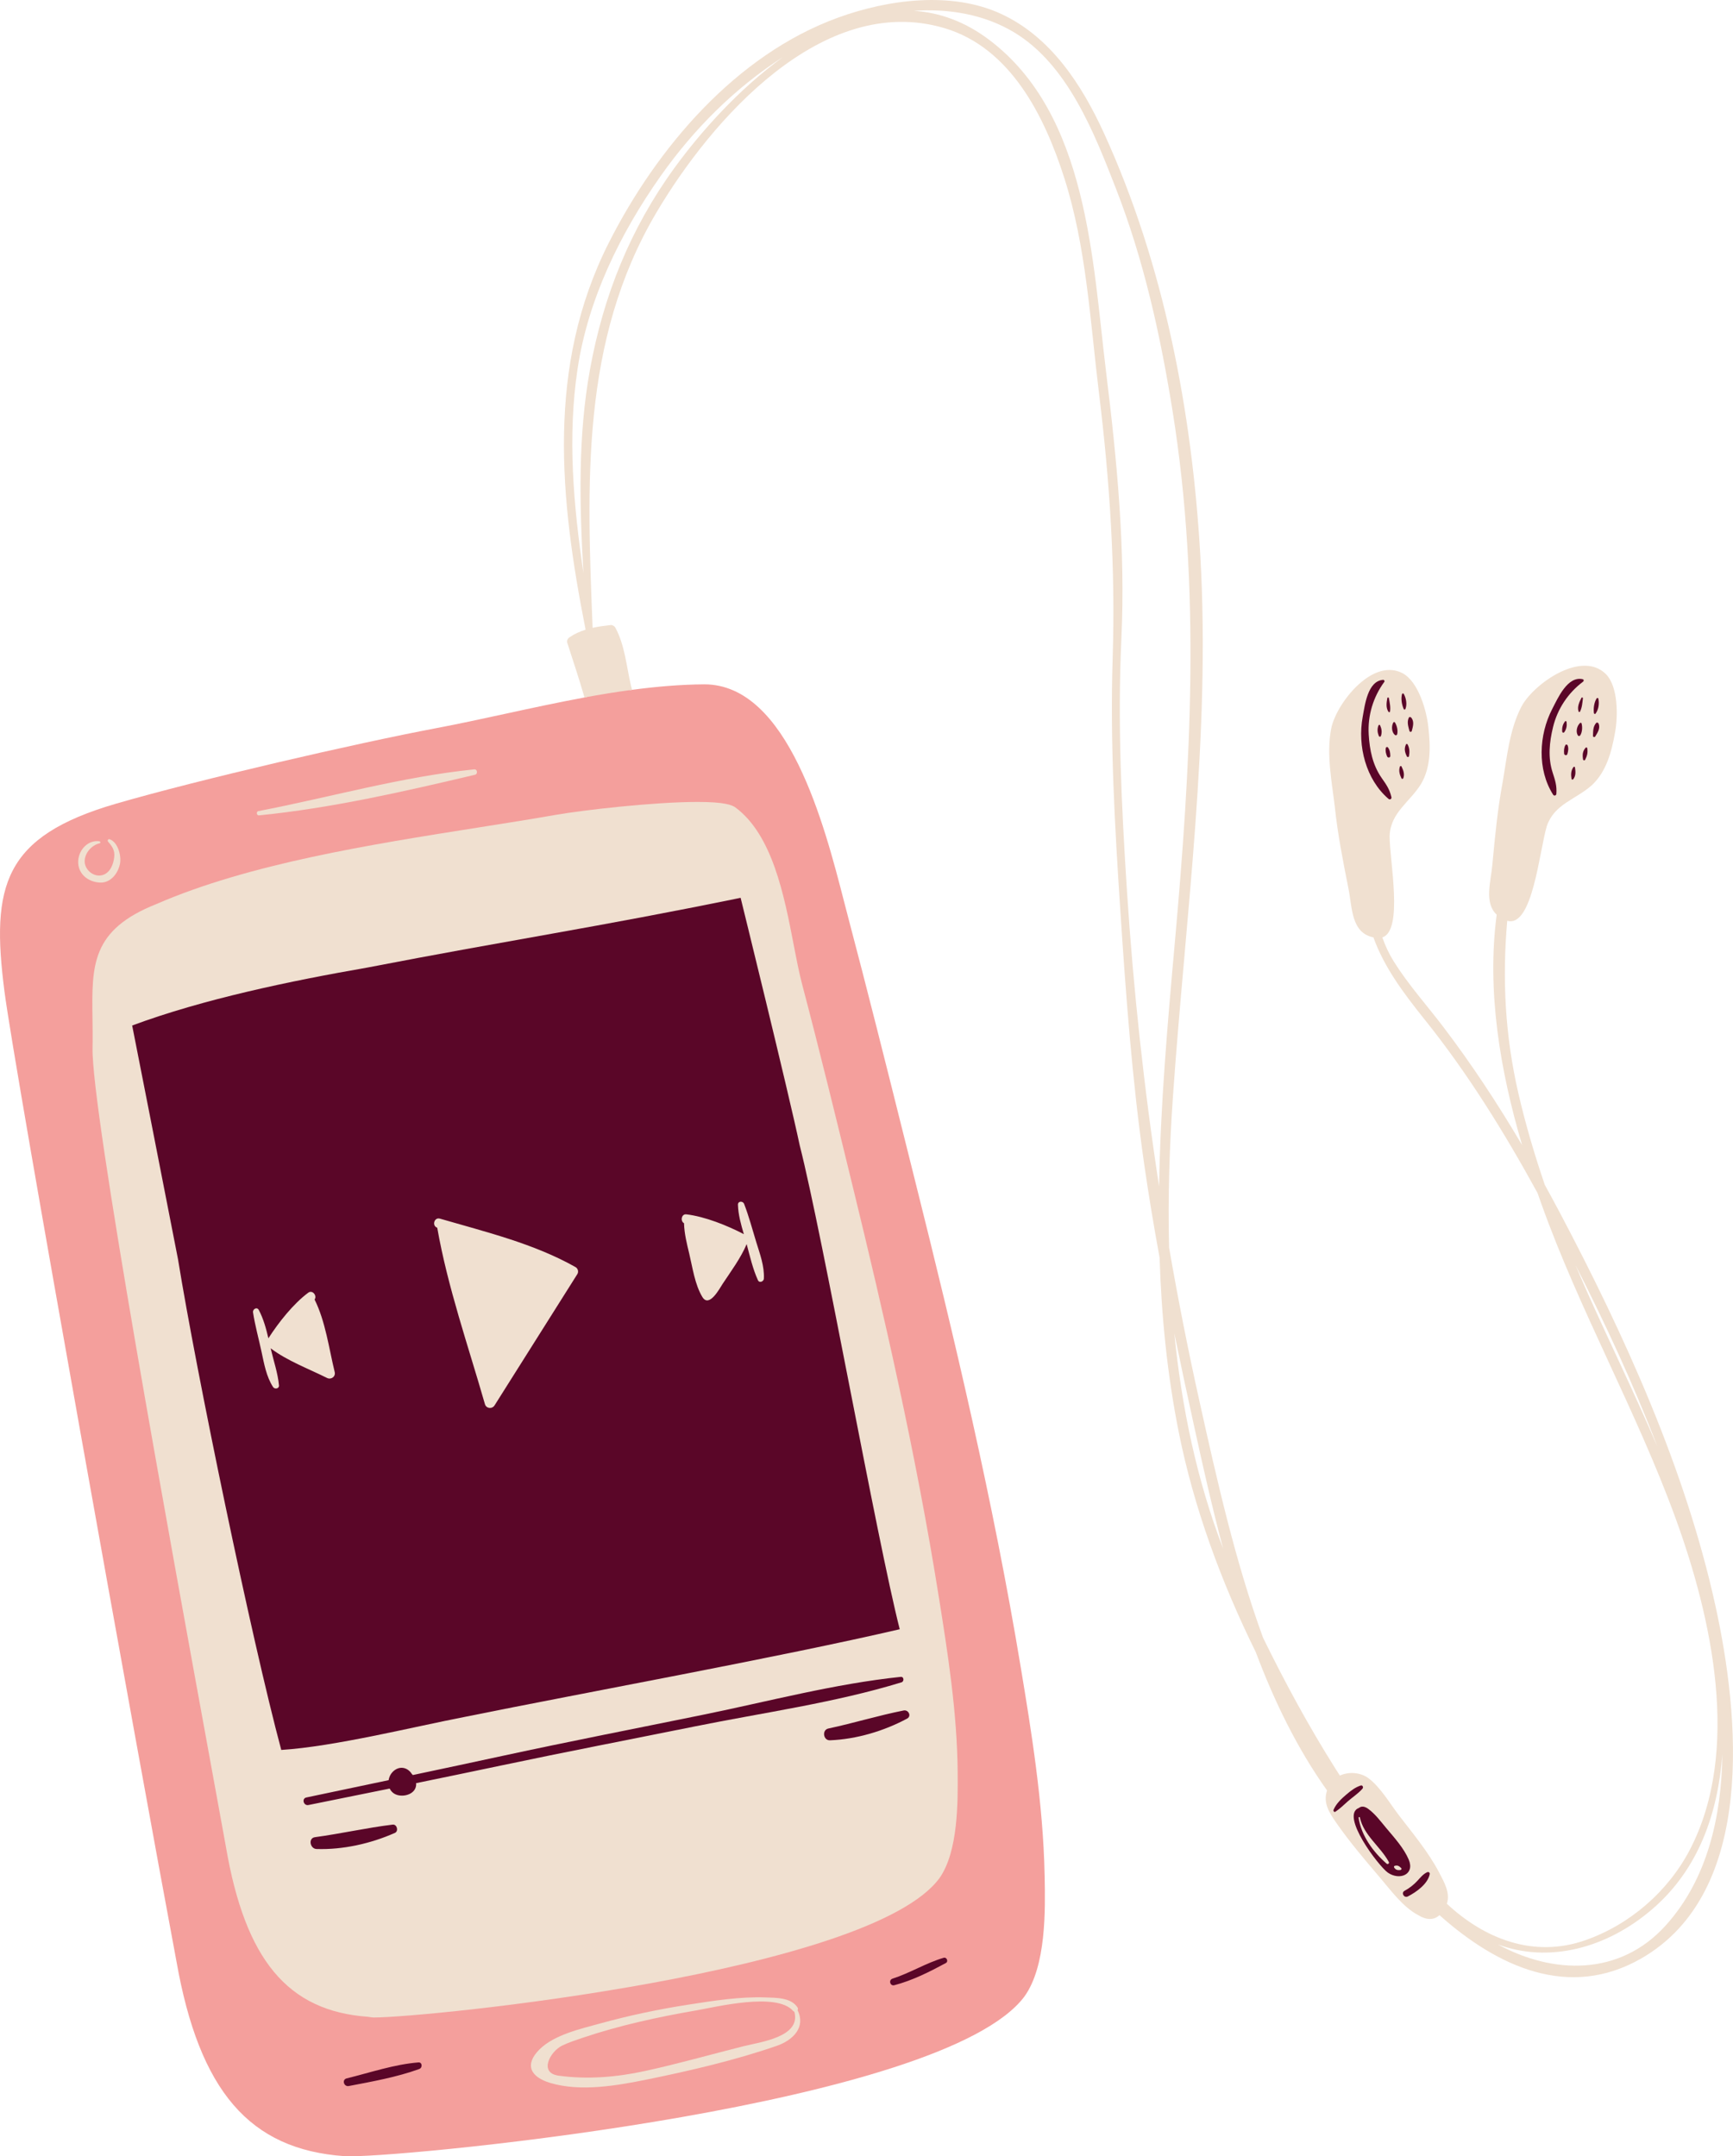 <?xml version="1.0" encoding="UTF-8" standalone="no"?><svg xmlns="http://www.w3.org/2000/svg" xmlns:xlink="http://www.w3.org/1999/xlink" fill="#000000" height="500" preserveAspectRatio="xMidYMid meet" version="1" viewBox="0.0 0.0 401.9 500.0" width="401.9" zoomAndPan="magnify"><defs><clipPath id="a"><path d="M 0 155 L 243 155 L 243 500.02 L 0 500.02 Z M 0 155"/></clipPath><clipPath id="b"><path d="M 130 0 L 401.898 0 L 401.898 459 L 130 459 Z M 130 0"/></clipPath></defs><g><g clip-path="url(#a)" id="change1_1"><path d="M 136.027 161.605 L 136.043 161.656 C 135.879 161.688 135.715 161.711 135.547 161.742 C 129.391 162.879 123.25 164.207 117.191 165.523 C 111.633 166.73 106.383 167.871 101.148 168.859 C 82.648 172.355 46.203 180.766 26.934 186.363 C 0.777 193.961 -2.125 205.41 1.031 229.871 C 3.457 248.664 32.195 408.281 40.91 454.77 C 46.238 484.949 57.898 498.465 79.891 500 C 80.309 500.027 80.852 500.02 81.504 500.02 C 81.508 500.02 81.508 500.02 81.508 500.02 C 96.387 500.02 218.676 488.18 237.559 463 C 242.668 455.926 242.414 442.867 242.262 435.051 L 242.254 434.773 C 241.93 418.121 239.078 400.871 236.785 387.012 C 230.32 347.922 221.145 309.461 212.195 273.727 L 209.758 263.977 C 205.555 247.156 201.203 229.762 196.695 212.715 C 196.402 211.605 196.09 210.391 195.75 209.078 C 191.223 191.473 182.797 158.695 163.348 158.695 C 157.812 158.734 152.203 159.215 146.578 159.969 C 146.41 159.988 146.246 160.02 146.078 160.039 C 145.988 159.703 145.898 159.363 145.82 159.023 C 145.531 157.781 145.297 156.52 145.066 155.293 L 136.027 161.605" fill="#f49f9c"/></g><g clip-path="url(#b)" id="change2_6"><path d="M 386.27 446.527 C 375.602 458.32 360.172 457.875 347.359 450.895 C 359.117 455.293 372.59 451.863 383.227 442.68 C 394 433.379 398.383 420.418 399.43 406.844 C 399.23 421.152 396.027 435.742 386.27 446.527 Z M 272.336 309.18 C 273.777 316.211 275.285 323.227 276.82 330.23 C 278.871 339.594 281.051 349.371 283.664 359.145 C 277.523 343.164 274.031 326.293 272.336 309.18 Z M 268.805 275.117 C 265.316 252.441 262.852 229.656 261.348 206.512 C 260.09 187.074 259.148 167.555 260.062 148.082 C 261.031 127.273 259.039 106.848 256.508 86.219 C 253.336 60.359 252.32 26.602 229.469 9.285 C 223.758 4.957 217.844 2.891 211.922 2.508 C 220.051 1.961 228.191 3.324 235.105 7.453 C 247.613 14.926 253.793 30.875 258.812 43.766 C 265.285 60.371 269.121 77.793 271.938 95.363 C 278.562 136.652 276.121 177.672 272.406 219.105 C 270.727 237.848 269.105 256.5 268.805 275.117 Z M 156.402 38.949 C 146.172 53.023 139.934 68.562 136.824 85.676 C 133.992 101.242 134.402 117.105 135.301 132.891 C 133 117.188 131.57 101.375 133.941 85.559 C 136.367 69.367 143.84 54.137 153.184 40.859 C 160.812 30.023 170.418 20.391 181.594 13.223 C 171.434 20.57 162.566 30.469 156.402 38.949 Z M 368.25 299.992 C 367.266 297.781 366.309 295.562 365.363 293.336 C 372.23 306.848 378.84 320.996 384.391 335.535 C 379.273 323.539 373.52 311.777 368.25 299.992 Z M 397.852 372.492 C 390.918 340.82 376.836 309.789 361.754 281.234 C 360.609 279.074 359.441 276.926 358.262 274.777 C 355.883 267.824 353.801 260.773 352.141 253.598 C 349.016 240.109 348.363 226.926 349.543 213.523 C 355.426 215.211 356.98 197.363 358.73 191.535 C 360.504 186.406 365.441 185.418 369.191 182.062 C 372.547 178.906 373.727 174.367 374.516 170.023 C 375.25 166.207 375.336 159.086 372.312 156.211 C 369.773 153.797 366.191 154.012 362.754 155.449 C 358.41 157.266 354.305 161.023 352.809 163.906 C 350.047 169.234 349.457 175.746 348.465 181.469 C 347.285 187.785 346.691 194.098 346.102 200.414 C 345.766 204.41 344.121 209.316 347.094 212.109 C 344.754 229.852 347.895 248.285 352.996 265.551 C 347.387 256.043 341.312 246.797 334.645 238.039 C 330.828 233.031 326.609 228.344 323.254 222.992 C 322.121 221.188 321.25 219.312 320.578 217.383 C 325.516 215.754 322.25 199.594 322.266 193.809 C 322.5 188.383 326.953 186.027 329.586 181.742 C 331.898 177.766 331.734 173.07 331.254 168.688 C 330.867 164.82 328.918 157.973 325.195 156.078 C 322.078 154.488 318.703 155.715 315.816 158.078 C 312.172 161.059 309.309 165.828 308.703 169.02 C 307.574 174.914 308.871 181.32 309.555 187.094 C 310.227 193.484 311.457 199.703 312.695 205.926 C 313.617 210.328 313.27 216.32 318.508 217.371 C 320.934 224.113 325.207 229.969 330.391 236.426 C 340.395 248.883 348.871 262.609 356.57 276.648 C 356.848 277.449 357.129 278.242 357.41 279.031 C 366.332 304.02 379.539 327.207 388.605 352.137 C 396.965 375.117 403.824 405.984 391.914 428.902 C 386.855 438.633 377.906 446.367 367.578 449.953 C 355.648 454.094 344.301 449.637 335.535 441.465 C 336.395 439.004 334.898 436.43 333.793 434.301 C 331.297 429.508 327.652 425.172 324.379 420.895 C 322.289 418.168 320.164 414.484 317.406 412.391 C 315.594 411.016 312.859 410.762 310.727 411.746 C 310.34 411.141 309.953 410.539 309.574 409.938 C 303.469 400.246 297.949 390.082 292.895 379.738 C 286.395 361.891 282.176 342.969 278.176 324.988 C 275.531 313.094 273.188 301.215 271.125 289.32 C 270.828 277.57 271.211 265.824 272.016 254.301 C 274.926 212.449 280.785 170.742 278.359 128.707 C 276.445 95.457 269.926 61.254 256.02 30.875 C 250.898 19.688 243.734 8.605 232.234 3.254 C 220.672 -2.121 205.934 -0.113 194.391 4.074 C 170.637 12.695 152.289 34.348 141.18 56.316 C 126.691 84.961 129.797 115.668 135.805 146.02 C 134.516 146.426 133.266 146.977 132.082 147.777 C 131.668 148.059 131.395 148.559 131.559 149.07 C 132.922 153.32 134.332 157.496 135.547 161.738 C 139.223 161.062 142.902 160.453 146.578 159.965 C 146.48 159.613 146.387 159.262 146.305 158.906 C 145.262 154.391 144.926 149.719 142.719 145.566 C 142.531 145.215 142.047 144.902 141.637 144.945 C 140.199 145.102 138.793 145.289 137.43 145.59 C 136.133 112.367 134.598 79.137 152.219 49.309 C 164.898 27.848 190.754 -1.777 218.93 6.496 C 234.406 11.043 242.266 27.039 246.801 41.211 C 251.953 57.316 252.82 74.504 254.867 91.18 C 257.387 111.742 258.695 131.852 258.039 152.559 C 257.414 172.105 258.531 191.676 259.816 211.172 C 261.109 230.828 262.547 250.414 265.344 269.926 C 266.387 277.191 267.598 284.434 268.922 291.652 C 269.352 305.191 270.68 318.723 273.395 332.266 C 276.879 349.633 283.184 366.809 291.23 383.125 C 295.523 394.555 300.848 405.484 307.754 415.195 C 306.781 418.152 308.262 420.359 310.098 422.98 C 313.145 427.34 316.66 431.453 320.105 435.496 C 322.637 438.469 325.367 442.23 328.891 444.113 C 328.891 444.113 328.895 444.113 328.895 444.113 C 330.914 445.328 332.547 445.27 333.832 444.113 C 347.242 456.062 363.848 463.797 380.648 454.141 C 407.453 438.742 403.348 397.582 397.852 372.492" fill="#f0e0d0"/></g><g id="change2_1"><path d="M 217.762 370.586 C 212.387 336.754 204.723 303.715 197.934 275.859 L 197.844 275.488 C 194.078 260.031 190.184 244.051 186.059 228.398 C 185.332 225.652 184.707 222.414 184.043 218.98 C 181.867 207.707 179.156 193.676 170.609 187.285 C 169.785 186.668 168.039 185.965 161.777 185.965 C 151.465 185.965 134.965 187.902 129.008 188.941 C 123.266 189.949 117.152 190.914 110.832 191.91 C 85.965 195.836 57.777 200.281 36.262 209.648 C 21.16 215.648 21.277 223.793 21.449 236.113 C 21.477 238.27 21.512 240.578 21.461 243.039 C 21.172 257.422 39.215 356.105 48.902 409.117 C 50.246 416.473 51.43 422.973 52.379 428.191 C 56.867 454.484 66.715 466.34 85.305 467.68 C 85.66 467.703 86.121 467.844 86.676 467.844 C 99.191 467.844 202.012 457.395 217.914 435.469 C 222.234 429.285 222.145 417.836 222.09 410.906 C 221.984 397.098 219.742 383.016 217.762 370.586" fill="#f0e0d0"/></g><g id="change2_2"><path d="M 172.477 474.496 C 164.844 476.414 157.289 478.582 149.594 480.254 C 142.996 481.688 136.277 482.25 129.555 481.336 C 124.848 480.691 127.617 475.703 130.344 474.375 C 131.891 473.621 133.555 473.086 135.18 472.535 C 143.727 469.645 152.703 467.715 161.586 466.18 C 166.152 465.395 180.098 461.914 183.934 466.328 C 184.016 466.422 184.109 466.469 184.211 466.496 C 185.852 472.359 176.34 473.527 172.477 474.496 Z M 184.965 465.531 C 183.492 463.207 179.961 463.273 177.535 463.191 C 171.613 462.984 165.57 463.945 159.734 464.852 C 152.785 465.922 145.883 467.383 139.105 469.25 C 134.66 470.477 128.539 471.852 125.121 475.242 C 121.531 478.805 123.047 481.676 127.652 483.035 C 134.699 485.121 143.109 483.637 150.133 482.207 C 160.109 480.176 170.504 477.75 180.129 474.422 C 183.938 473.105 186.914 470.086 184.965 466.152 C 185.07 465.969 185.098 465.742 184.965 465.531" fill="#f0e0d0"/></g><g id="change2_3"><path d="M 27.84 200.215 C 28.168 198.438 27.336 195.238 25.406 194.613 C 25.055 194.5 24.859 194.941 25.074 195.188 C 26.344 196.629 26.781 197.562 26.371 199.5 C 26.059 200.965 25.32 202.469 23.789 202.922 C 21.824 203.504 19.73 201.812 19.641 199.879 C 19.547 197.898 21.234 195.98 23.094 195.559 C 23.383 195.492 23.281 195.113 23.031 195.082 C 20.406 194.742 18.309 197.039 18.141 199.562 C 17.945 202.523 20.305 204.508 23.141 204.664 C 25.684 204.805 27.426 202.477 27.84 200.215" fill="#f0e0d0"/></g><g id="change2_4"><path d="M 219.391 452.402 C 219.445 452.402 219.445 452.316 219.391 452.316 C 219.336 452.316 219.336 452.402 219.391 452.402" fill="#f0e0d0"/></g><g id="change2_5"><path d="M 60.055 189.082 C 76.828 187.41 93.777 183.539 110.16 179.66 C 110.848 179.496 110.715 178.34 109.992 178.41 C 93.168 180.109 76.516 184.902 59.922 188.09 C 59.367 188.195 59.488 189.141 60.055 189.082" fill="#f0e0d0"/></g><g id="change3_1"><path d="M 324.746 433.648 C 324.074 433.719 323.672 433.625 323.309 433.055 C 323.219 432.914 323.305 432.711 323.465 432.672 C 324.109 432.504 324.465 432.719 324.938 433.184 C 325.125 433.363 324.973 433.625 324.746 433.648 Z M 321.566 432.168 C 318.445 429.461 315.695 425.688 315.07 421.543 C 315.043 421.355 315.32 421.27 315.363 421.461 C 316.246 425.59 320.152 428.219 322.078 431.777 C 322.258 432.109 321.844 432.406 321.566 432.168 Z M 326.695 431.223 C 325.578 428.594 323.375 426.156 321.555 424 C 320.23 422.426 318.98 420.691 317.309 419.469 C 316.395 418.793 315.672 418.832 315.16 419.238 C 310.68 420.891 319.75 432.773 321.848 434.246 C 324.543 436.133 328.18 434.719 326.695 431.223" fill="#5a0628"/></g><g id="change3_2"><path d="M 315.98 414.777 C 316.246 414.473 316 413.906 315.555 414.051 C 314.277 414.473 313.27 415.262 312.258 416.121 C 311.086 417.117 309.883 418.238 309.266 419.676 C 309.152 419.945 309.406 420.32 309.711 420.117 C 310.746 419.438 311.633 418.547 312.559 417.73 C 313.691 416.73 314.98 415.926 315.98 414.777" fill="#5a0628"/></g><g id="change3_3"><path d="M 330.973 434.16 C 330.043 434.586 329.43 435.363 328.754 436.102 C 327.871 437.059 326.867 437.852 325.727 438.469 C 324.863 438.941 325.625 440.219 326.488 439.777 C 328.43 438.789 331.105 436.895 331.562 434.617 C 331.641 434.254 331.301 434.016 330.973 434.16" fill="#5a0628"/></g><g id="change3_4"><path d="M 218.832 454.004 C 214.715 455.211 211.062 457.531 206.98 458.84 C 206.02 459.148 206.414 460.617 207.402 460.359 C 211.633 459.25 215.516 457.285 219.344 455.219 C 220.016 454.859 219.555 453.789 218.832 454.004" fill="#5a0628"/></g><g id="change3_5"><path d="M 97.031 478.262 C 91.418 478.715 85.848 480.625 80.398 481.965 C 79.234 482.25 79.734 483.957 80.887 483.738 C 86.32 482.699 92.031 481.68 97.238 479.789 C 98.012 479.508 97.961 478.188 97.031 478.262" fill="#5a0628"/></g><g id="change3_6"><path d="M 208.891 388.855 C 193.559 390.453 178.262 394.539 163.172 397.617 C 147.652 400.785 132.098 403.809 116.621 407.16 C 109.664 408.668 102.703 410.148 95.742 411.621 C 95.664 411.531 95.582 411.445 95.5 411.363 C 94.477 409.75 92.504 409.375 91.012 410.945 C 90.516 411.469 90.234 412.129 90.125 412.809 C 83.77 414.148 77.41 415.484 71.051 416.824 C 69.902 417.062 70.391 418.805 71.535 418.574 C 77.816 417.312 84.098 416.035 90.375 414.758 C 90.695 415.422 91.254 415.973 92.082 416.23 C 93.84 416.781 96.484 415.953 96.516 413.773 C 96.516 413.68 96.496 413.598 96.488 413.504 C 102.984 412.172 109.48 410.832 115.969 409.461 C 131.031 406.281 146.156 403.367 161.25 400.324 C 177.098 397.129 193.598 394.859 209.062 390.125 C 209.734 389.918 209.645 388.773 208.891 388.855" fill="#5a0628"/></g><g id="change3_7"><path d="M 91.062 423.117 C 85.016 423.855 79.074 425.219 73.031 426.035 C 71.418 426.258 71.898 428.727 73.402 428.773 C 79.531 428.977 86.008 427.512 91.582 425.039 C 92.496 424.633 92.066 422.996 91.062 423.117" fill="#5a0628"/></g><g id="change3_8"><path d="M 209.578 396.648 C 203.703 397.809 197.973 399.582 192.109 400.832 C 190.566 401.156 190.914 403.633 192.48 403.566 C 198.625 403.316 204.977 401.43 210.371 398.531 C 211.453 397.949 210.676 396.434 209.578 396.648" fill="#5a0628"/></g><g id="change3_9"><path d="M 102.035 282.598 C 112.59 285.668 123.816 288.371 133.473 293.832 C 134.02 294.145 134.238 294.91 133.898 295.449 C 127.504 305.605 121.094 315.754 114.691 325.906 C 114.129 326.793 112.758 326.652 112.461 325.613 C 108.594 312.129 103.828 298.539 101.398 284.699 C 100.105 284.266 100.688 282.203 102.035 282.598 Z M 159.168 281.598 C 163.473 282.109 168.59 284.156 172.504 286.195 C 171.848 283.961 171.207 281.695 171.137 279.367 C 171.109 278.492 172.285 278.449 172.566 279.176 C 173.684 282.055 174.484 285.121 175.395 288.078 C 176.242 290.828 177.293 293.602 177.148 296.512 C 177.117 297.184 176.102 297.598 175.777 296.883 C 174.57 294.246 173.918 291.316 173.156 288.5 C 171.793 291.754 169.477 294.859 167.566 297.75 C 166.895 298.766 164.465 303.383 162.879 300.754 C 161.141 297.879 160.609 293.926 159.84 290.711 C 159.293 288.438 158.684 286.027 158.633 283.66 C 158.625 283.656 158.617 283.652 158.613 283.648 C 157.723 283.141 158.039 281.465 159.168 281.598 Z M 75.828 319.535 C 71.609 317.422 66.57 315.555 62.773 312.664 C 62.789 312.73 62.805 312.805 62.82 312.871 C 63.469 315.66 64.434 318.418 64.699 321.273 C 64.77 322.051 63.691 322.215 63.324 321.645 C 61.762 319.211 61.254 316.266 60.652 313.469 C 60.004 310.438 59.145 307.391 58.68 304.328 C 58.57 303.57 59.594 302.984 60.012 303.766 C 61.094 305.801 61.711 308.074 62.242 310.344 C 64.621 306.645 68.027 302.332 71.496 299.762 C 72.422 299.074 73.527 300.371 73.004 301.27 C 72.988 301.293 72.969 301.32 72.949 301.348 C 75.492 306.418 76.289 312.73 77.617 318.156 C 77.887 319.238 76.781 320.016 75.828 319.535 Z M 208.656 377.809 C 203.285 356.719 190.828 286.684 185.461 265.594 C 182.777 252.941 171.758 208.199 171.758 208.199 C 138.012 215.105 118.844 217.867 85.098 224.391 C 67.461 227.457 47.137 231.676 30.652 237.809 C 30.652 237.809 38.988 280.164 41.289 292.051 C 45.508 318.121 58.328 380.109 65.227 405.801 C 77.5 405.031 95.922 400.43 107.812 398.133 C 136.184 392.379 180.664 384.324 208.656 377.809" fill="#5a0628"/></g><g id="change3_10"><path d="M 360.164 168.613 C 361.191 164.371 363.684 160.641 367.129 158.078 C 367.328 157.93 367.344 157.574 367.051 157.508 C 363.531 156.691 361.273 161.91 359.984 164.395 C 356.855 170.434 356.469 178.449 360.188 184.289 C 360.41 184.641 360.914 184.484 360.938 184.086 C 361.07 182.18 360.664 180.973 360.066 179.125 C 358.945 175.66 359.32 172.078 360.164 168.613" fill="#5a0628"/></g><g id="change3_11"><path d="M 366.754 161.824 C 366.258 162.805 365.742 163.871 366.074 164.969 C 366.121 165.121 366.348 165.172 366.426 165.016 C 366.898 164.078 366.977 162.953 367.094 161.918 C 367.109 161.734 366.832 161.672 366.754 161.824" fill="#5a0628"/></g><g id="change3_12"><path d="M 370.004 165.504 C 370.738 164.566 370.922 163.164 370.676 162.016 C 370.633 161.82 370.363 161.809 370.27 161.961 C 369.688 162.898 369.5 164.266 369.645 165.352 C 369.664 165.508 369.875 165.668 370.004 165.504" fill="#5a0628"/></g><g id="change3_13"><path d="M 363.305 167.418 C 363.281 167.27 363.082 167.117 362.957 167.273 C 362.395 167.992 362.219 168.738 362.293 169.648 C 362.312 169.91 362.629 169.996 362.781 169.777 C 363.289 169.055 363.414 168.289 363.305 167.418" fill="#5a0628"/></g><g id="change3_14"><path d="M 366.426 167.66 C 365.707 168.328 365.387 169.672 365.914 170.523 C 366.047 170.734 366.344 170.73 366.477 170.523 C 366.945 169.785 367.016 168.59 366.777 167.754 C 366.73 167.598 366.543 167.555 366.426 167.66" fill="#5a0628"/></g><g id="change3_15"><path d="M 370.746 167.828 C 370.66 167.598 370.344 167.453 370.152 167.672 C 369.41 168.523 369.477 169.566 369.426 170.641 C 369.41 170.93 369.812 171.016 369.953 170.781 C 370.516 169.855 371.152 168.934 370.746 167.828" fill="#5a0628"/></g><g id="change3_16"><path d="M 363.035 172.789 C 362.688 173.414 362.68 174.043 362.734 174.75 C 362.77 175.168 363.367 175.285 363.492 174.852 C 363.684 174.172 363.805 173.535 363.555 172.859 C 363.473 172.645 363.164 172.559 363.035 172.789" fill="#5a0628"/></g><g id="change3_17"><path d="M 367.727 173.391 C 366.992 174.211 366.957 175.074 367.129 176.129 C 367.164 176.355 367.512 176.383 367.605 176.191 C 368.066 175.289 368.281 174.496 368.098 173.488 C 368.066 173.324 367.836 173.27 367.727 173.391" fill="#5a0628"/></g><g id="change3_18"><path d="M 364.883 177.906 C 364.293 178.727 364.301 179.652 364.449 180.617 C 364.48 180.84 364.77 180.816 364.875 180.676 C 365.477 179.844 365.402 178.938 365.25 177.953 C 365.219 177.762 364.969 177.777 364.883 177.906" fill="#5a0628"/></g><g id="change3_19"><path d="M 322.012 185.258 C 322.316 185.52 322.781 185.273 322.688 184.863 C 322.258 183.012 321.523 181.98 320.414 180.395 C 318.324 177.395 317.625 173.891 317.418 170.312 C 317.156 165.906 318.469 161.621 321.035 158.121 C 321.176 157.934 320.992 157.637 320.766 157.652 C 317.16 157.91 316.527 163.516 316.016 166.277 C 314.789 172.961 316.754 180.754 322.012 185.258" fill="#5a0628"/></g><g id="change3_20"><path d="M 322.355 165.023 C 322.527 163.988 322.277 162.891 322.09 161.867 C 322.059 161.691 321.77 161.691 321.738 161.867 C 321.547 162.941 321.359 164.117 322.004 165.07 C 322.086 165.191 322.324 165.199 322.355 165.023" fill="#5a0628"/></g><g id="change3_21"><path d="M 325.938 164.391 C 326.355 163.312 326.098 161.906 325.547 160.91 C 325.453 160.742 325.188 160.781 325.141 160.965 C 324.855 162.047 325.09 163.434 325.551 164.441 C 325.637 164.629 325.883 164.539 325.938 164.391" fill="#5a0628"/></g><g id="change3_22"><path d="M 319.684 168.23 C 319.359 169.059 319.43 169.828 319.754 170.645 C 319.848 170.883 320.172 170.906 320.258 170.645 C 320.543 169.781 320.422 168.996 320.051 168.184 C 319.969 168.004 319.734 168.086 319.684 168.23" fill="#5a0628"/></g><g id="change3_23"><path d="M 324.012 170.281 C 324.246 169.445 323.965 168.258 323.496 167.535 C 323.414 167.406 323.215 167.395 323.133 167.535 C 322.648 168.375 322.719 169.766 323.473 170.422 C 323.648 170.582 323.941 170.527 324.012 170.281" fill="#5a0628"/></g><g id="change3_24"><path d="M 327.41 169.508 C 327.676 168.461 328.023 167.387 327.316 166.449 C 327.176 166.262 326.828 166.18 326.707 166.449 C 326.246 167.484 326.598 168.457 326.863 169.508 C 326.934 169.777 327.344 169.777 327.41 169.508" fill="#5a0628"/></g><g id="change3_25"><path d="M 322.426 175.289 C 322.41 174.539 322.324 173.902 321.859 173.309 C 321.73 173.141 321.43 173.238 321.391 173.434 C 321.242 174.133 321.406 174.727 321.672 175.395 C 321.82 175.773 322.438 175.754 322.426 175.289" fill="#5a0628"/></g><g id="change3_26"><path d="M 326.055 172.629 C 325.594 173.633 325.797 174.461 326.273 175.422 C 326.375 175.617 326.715 175.582 326.754 175.359 C 326.926 174.367 326.91 173.535 326.438 172.629 C 326.367 172.488 326.125 172.48 326.055 172.629" fill="#5a0628"/></g><g id="change3_27"><path d="M 325.449 180.449 C 325.777 179.477 325.457 178.629 325.02 177.734 C 324.934 177.566 324.703 177.633 324.648 177.785 C 324.328 178.738 324.594 179.629 325.023 180.504 C 325.121 180.695 325.391 180.621 325.449 180.449" fill="#5a0628"/></g></g></svg>